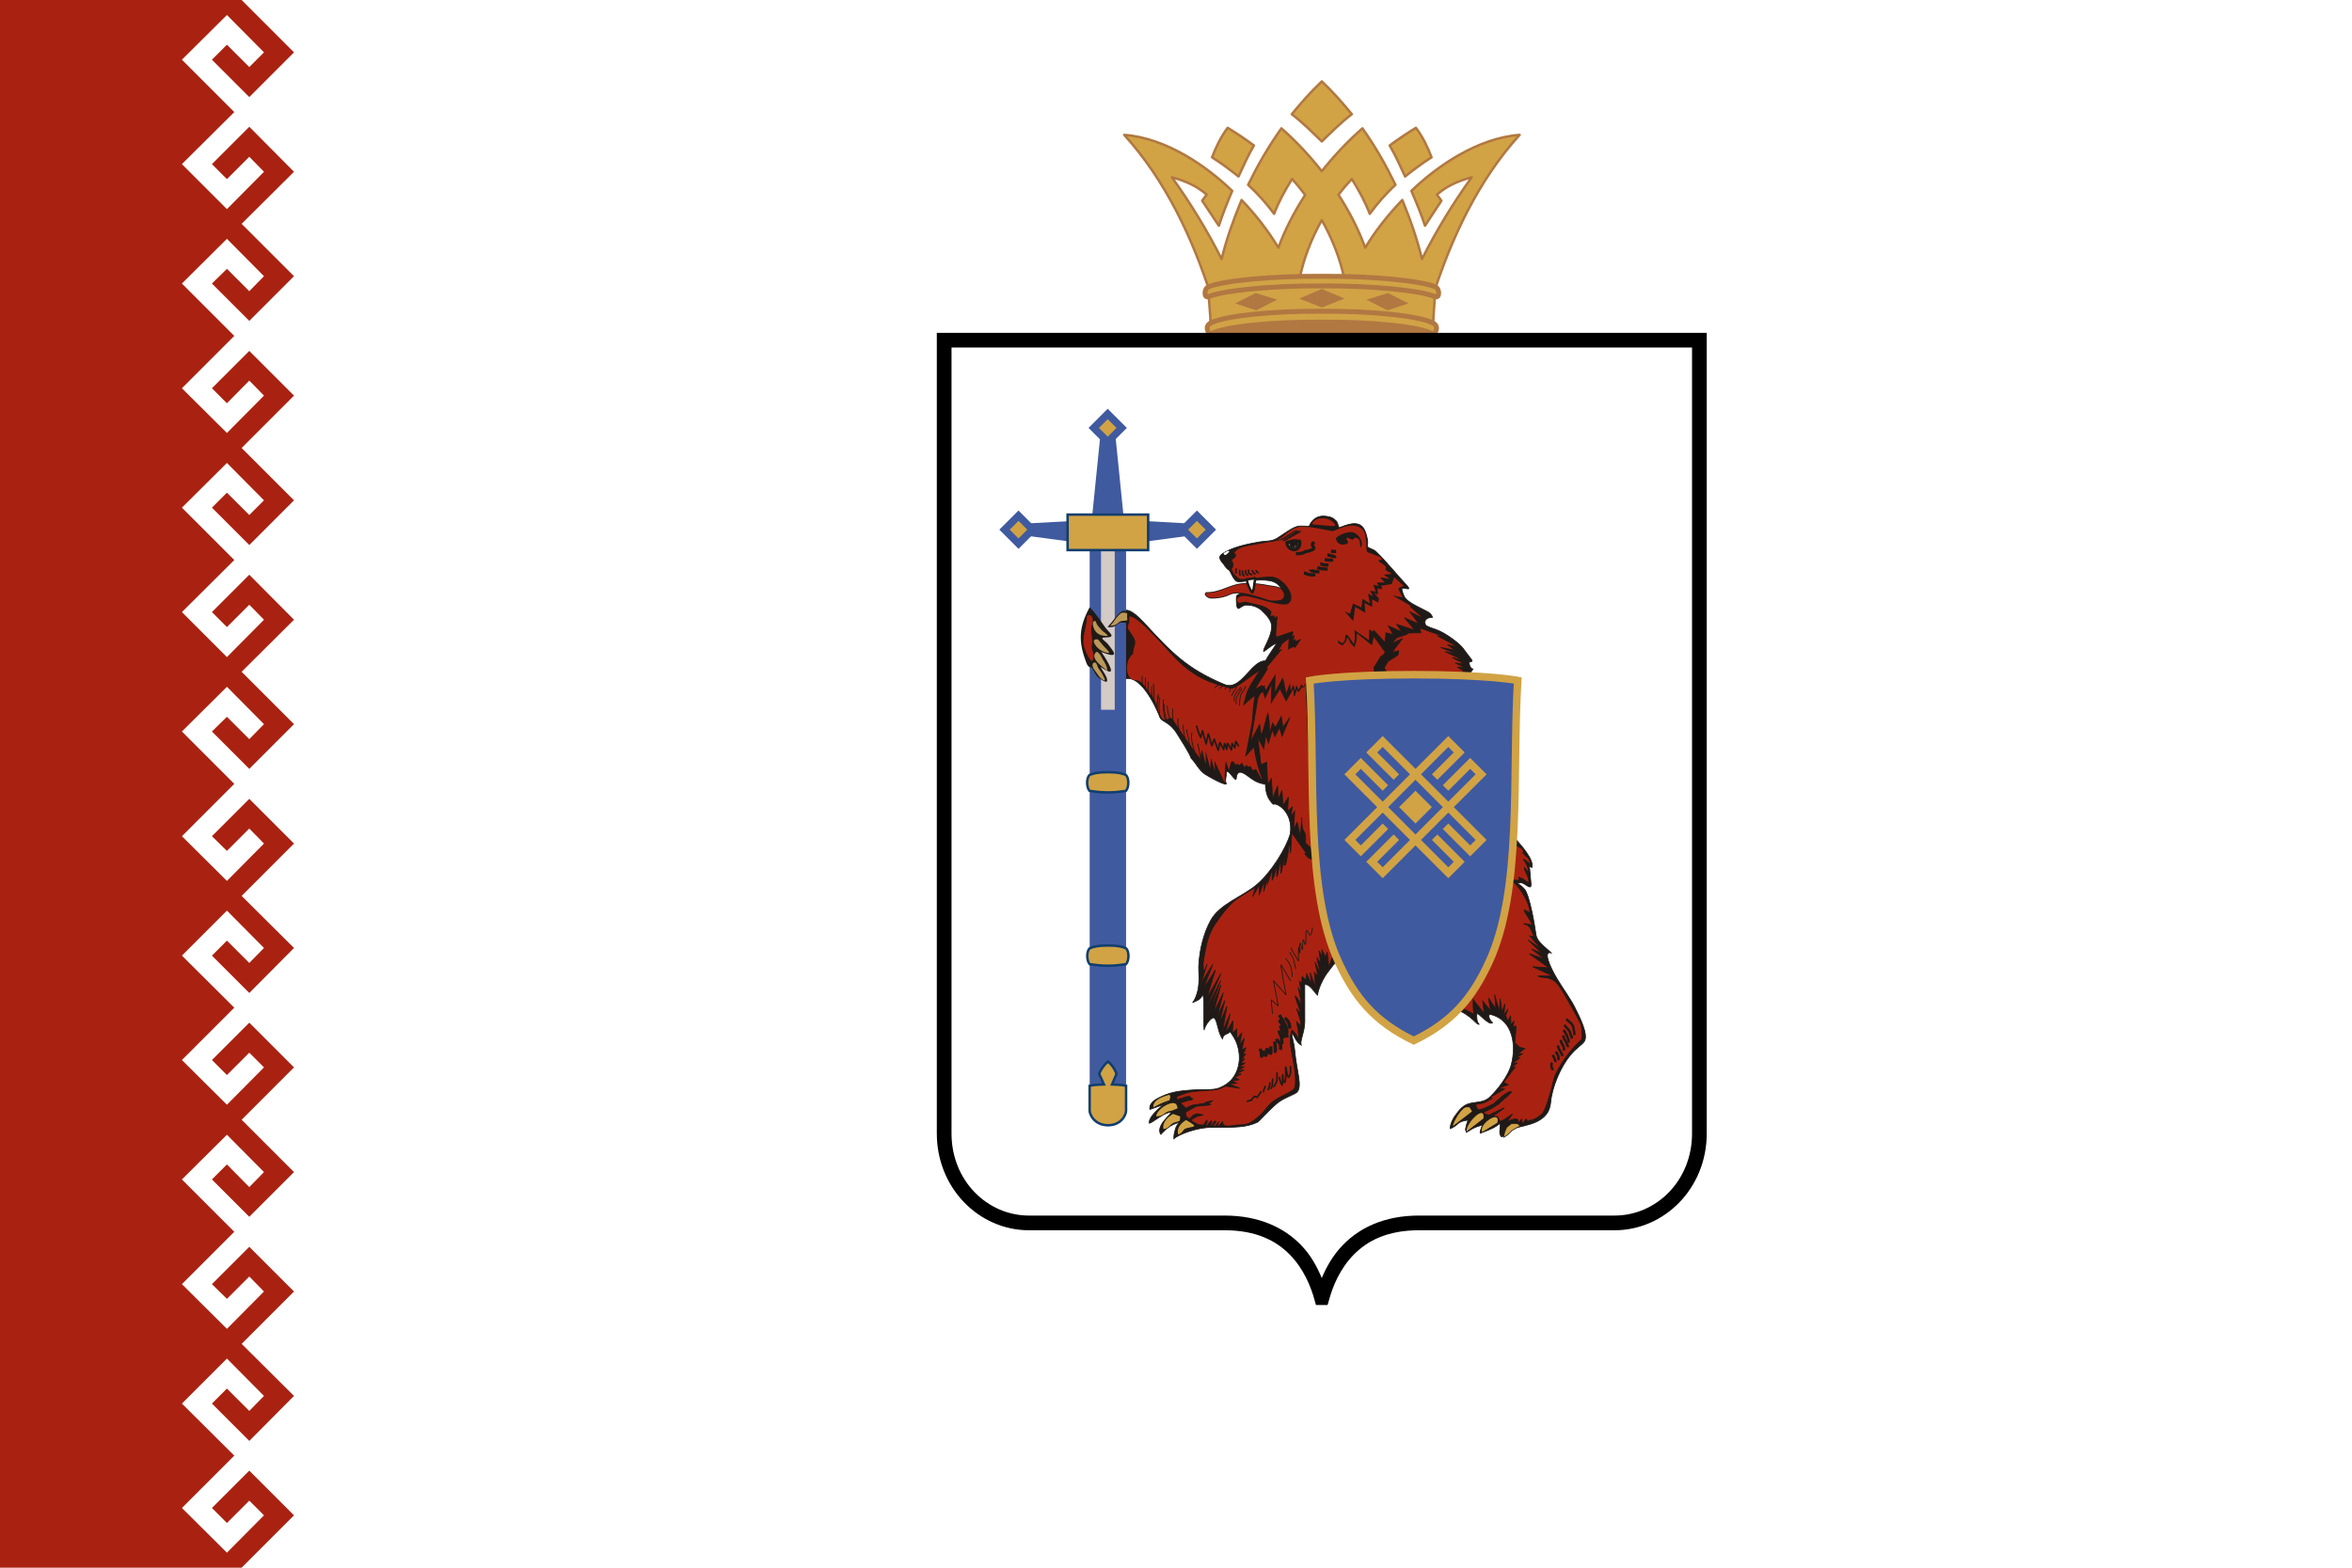 <svg height="600" width="900" xmlns="http://www.w3.org/2000/svg"><path d="m0 0h900v600h-900z" fill="#fff" fill-rule="evenodd"/><path d="m0 0v600h92.461l20.039-20.039-17.109-17.109-14.297 14.296 5.742 5.742 8.555-8.555 5.625 5.625-14.18 14.297-17.227-17.109 20.039-20.039-20.039-19.922 17.227-17.227 14.18 14.297-5.625 5.742-8.555-8.555-5.742 5.742 14.297 14.297 17.109-17.225-20.039-19.922 20.039-20.039-17.109-17.11-14.297 14.297 5.742 5.625 8.555-8.555 5.625 5.742-14.18 14.297-17.227-17.109 20.039-20.039-20.039-20.039 17.227-17.109 14.18 14.297-5.625 5.742-8.555-8.672-5.742 5.742 14.297 14.297 17.109-17.109-20.039-20.039 20.039-20.039-17.109-17.11-14.297 14.297 5.742 5.742 8.555-8.555 5.625 5.625-14.18 14.297-17.227-17.109 20.039-20.039-20.039-19.922 17.227-17.227 14.18 14.297-5.625 5.742-8.555-8.555-5.742 5.742 14.297 14.297 17.109-17.226-20.039-19.921 20.039-20.039-17.109-17.11-14.297 14.297 5.742 5.625 8.555-8.555 5.625 5.742-14.18 14.297-17.227-17.109 20.039-20.039-20.039-20.039 17.227-17.109 14.18 14.297-5.625 5.742-8.555-8.555-5.742 5.625 14.297 14.297 17.109-17.11-20.039-20.039 20.039-19.922-17.109-17.226-14.297 14.297 5.742 5.742 8.555-8.555 5.625 5.742-14.18 14.297-17.227-17.227 20.039-19.922-20.039-20.039 17.227-17.109 14.18 14.297-5.625 5.625-8.555-8.555-5.742 5.742 14.297 14.297 17.109-17.109-20.039-20.039 20.039-20.039-17.109-17.109-14.297 14.297 5.742 5.742 8.555-8.672 5.625 5.742-14.18 14.297-17.227-17.109 20.039-20.039-20.039-20.039 17.227-17.109 14.18 14.297-5.625 5.742-8.555-8.555-5.742 5.625 14.297 14.297 17.109-17.11-20.039-20.039 20.039-19.922-17.109-17.226-14.297 14.296 5.742 5.742 8.555-8.555 5.625 5.742-14.18 14.298-17.227-17.227 20.039-19.921-20.039-20.039 17.227-17.11 14.18 14.297-5.625 5.625-8.555-8.555-5.742 5.743 14.297 14.296 17.109-17.109-20.039-20.039z" fill="#a92211"/><path d="m463.27 122.265h85.078v5.531h-85.078z" fill="#b17842" stroke="#b17842" stroke-width=".937"/><path d="m505.792 31.152c-4.122 3.89-7.882 8.15-11.491 12.553 4.272 3.276 7.836 6.906 11.491 10.429 3.655-3.523 7.219-7.153 11.491-10.429-3.609-4.403-7.369-8.663-11.491-12.553zm-36.018 17.768c-2.624 3.473-4.451 7.314-5.987 11.298 3.525 2.221 6.87 4.734 10.139 7.339 1.855-3.971 3.551-7.906 5.89-11.877-3.254-2.409-6.595-4.672-10.043-6.76zm72.037 0c-3.447 2.087-6.788 4.35-10.043 6.76 2.339 3.971 4.035 7.906 5.89 11.877 3.269-2.605 6.614-5.118 10.139-7.339-1.536-3.985-3.363-7.826-5.987-11.298zm-51.469.193c-5.254 7.42-9.101 14.168-12.746 21.63 3.923 3.624 7.18 7.352 9.946 11.105 1.694-4.512 4.136-8.942 6.856-13.326 1.791 1.887 3.406 3.974 5.021 6.084-4.326 6.722-7.831 13.553-10.236 20.182-3.919-6.454-8.558-12.489-14.098-18.251-3.11 7.541-5.804 15.055-7.629 22.596-5.452-10.804-11.787-21.206-19.023-31.287 6.217 1.729 9.872 3.699 13.326 6.663-.746.907-1.243 1.599-1.738 2.318l6.373 9.56c1.518-4.552 3.217-8.9 5.118-13.326-9.63-9.307-25.119-20.236-41.33-21.437 15.793 17.361 26.208 39.602 33.218 61.608-.292.094-.577.194-.869.29l.773 10.139c28.359-3.021 56.714-3.158 85.073 0l.676-10.139c-.258-.083-.514-.111-.773-.193 7.01-22.035 17.404-44.32 33.218-61.705-16.211 1.201-31.796 12.13-41.426 21.437 1.901 4.426 3.696 8.774 5.214 13.326l6.277-9.56c-.495-.718-.993-1.411-1.738-2.318 3.454-2.963 7.109-4.934 13.326-6.663-7.237 10.081-13.571 20.483-19.023 31.287-1.825-7.541-4.422-15.055-7.532-22.596-5.541 5.762-10.276 11.797-14.195 18.251-2.416-6.66-5.881-13.526-10.236-20.279 1.606-2.094 3.338-4.112 5.118-5.987 2.72 4.383 5.162 8.814 6.856 13.326 2.766-3.753 5.926-7.481 9.85-11.105-3.646-7.462-7.395-14.211-12.65-21.63-5.821 5.128-11.043 10.689-15.547 16.416-4.504-5.727-9.629-11.288-15.45-16.416zm15.45 35.149c4.073 7.237 7.124 14.985 8.594 22.499-5.701-.376-11.431-.352-17.092 0 1.468-7.508 4.431-15.268 8.498-22.499z" fill="#d1a345" stroke="#b17842" stroke-linejoin="round" stroke-width=".937"/><path d="m530.936 118.779 8.057-2.663-7.852-3.96-8.262 2.526zm-33.799-4.507 8.672-3.687 8.672 3.687-8.672 3.414zm-16.456 4.507-8.057-2.663 7.852-3.96 8.262 2.526z" fill="#b17842"/><path d="m548.348 123.631c2.692 1.379.585 4.475 0 4.165-5.372-2.84-23.608-4.653-42.539-4.507-18.931-.146-37.167 1.666-42.539 4.507-.585.31-2.692-2.786 0-4.165 5.408-2.771 23.608-4.653 42.539-4.507 18.931-.146 37.131 1.736 42.539 4.507zm.956-13.797c1.668.76 1.64 4.507-.205 3.691-5.257-2.324-24.359-4.243-43.29-4.097-18.931-.146-38.034 1.773-43.29 4.097-1.845.816-1.873-2.931-.205-3.691 5.23-2.383 24.564-4.243 43.495-4.097 18.931-.146 38.265 1.714 43.495 4.097z" fill="#d1a345" stroke="#b17842" stroke-linejoin="round" stroke-width="1.875"/><path d="m358.477 127.383v2.813 303.633c0 20.888 16.117 37.031 35.273 37.031h74.883c12.09 0 19.729 4.037 24.961 9.375s8.04 12.157 9.492 17.578l.469 1.641h4.453l.469-1.641c1.452-5.421 4.261-12.24 9.492-17.578 5.232-5.338 12.871-9.375 24.961-9.375h74.883c19.157 0 35.273-16.144 35.273-37.031v-303.633-2.813h-2.813-144.492-144.492-2.813zm5.625 5.625h141.68 141.68v300.82c0 18.019-13.649 31.406-29.648 31.406h-74.883c-13.386 0-22.749 4.81-28.945 11.133-3.941 4.021-6.367 8.426-8.203 12.773-1.836-4.339-4.154-8.761-8.086-12.773-6.196-6.323-15.676-11.133-29.063-11.133h-74.883c-16 0-29.648-13.388-29.648-31.406v-300.82z"/><path d="m500.934 201.411c1.059-2.543 3.143-4.272 6.396-3.838 1.885.251 2.609.443 3.947 1.781.789.789 1.024 3.153 1.492 3.466-1.113 2.291-5.802 2.204-7.701 1.107-1.611-.93-3.439-.467-4.133-2.515z" fill="#1f1a17" fill-rule="evenodd" stroke="#1f1a17" stroke-width=".28"/><path d="m485.576 300.218c-2.662 0-4.811-.817-6.837-2.291-2.457-1.787-5.325-4.296-5.69.096-.145 1.739-3.761-4.937-3.761-2.025 0 .662-.522 2.945-.193 3.472 1.507 2.41-7.339-2.648-8.197-3.279-2.211-1.624-3.157-3.969-5.111-5.979-.686-2.059-4.115-7.35-5.497-9.548-2.803-4.456-5.751-4.381-6.365-5.979-1.778-4.622-8.274-18.326-14.756-14.274-2.533 1.584-1.447-11.545-1.447-14.273 0-9.418.249-18.407 10.03-7.812 10.523 11.4 16.265 17.548 30.765 23.628 6.38 2.675 10.166-9.115 15.605-9.008 10.184 12.33 13.934 36.058 1.456 47.271z" fill="#1f1a17" fill-rule="evenodd" stroke="#1f1a17" stroke-width=".28"/><path d="m504.199 380.88c-1.05-.611-2.662-4.211-4.932-4.068l.019 14.196c.007 3.859-2.066 7.687-1.314 8.992-2.098-.864-2.999-4.478-3.581-4.401-.348.424.727 2.898 1.071 6.67.693 7.613 2.919 13.233.931 15.646-.807.98-5.151 2.227-7.643 4.31-3.644 3.044-6.931 7.006-7.68 7.342-4.333 1.942-7.857 1.929-17.638 1.929-5.202 0-12.415 2.606-14.262 4.381-.026-1.479.159-2.181.582-3.71.637-2.295 2.068-2.693 1.964-2.676-.105.015-2.964.453-5.585 2.77-2.62 2.318-1.809 2.088-1.927 1.952-2.283-3.303 4.368-8.092 3.807-8.336-1.673-.726-6.865 3.732-8.219 4.067-.702-2.876 6.955-8.441 6.933-8.265-.098.793-5.89 2.613-6.718 2.939-.155-.621-.193-2.524 2.675-4.069 4.795-2.583 8.108-3.062 14.335-3.427 4.027-.236 7.239.159 9.484-.711 2.109-.818 3.864-2.062 5.125-3.655 1.962-2.477 3.594-6.851 1.886-12.614-.85-2.866-2.269-4.259-2.69-5.266-1.235 1.077-2.683.808-3.03 2.737-1.776-2.278-1.968-7.159-3.158-7.992-.925-.647-3.437 2.528-3.878 4.642-.408-4.378.344-13.293-.652-13.491-.699 1.965-2.128 2.169-3.768 2.965.669-.741 1.294-2.142 1.789-3.8 1.058-3.549.493-8.504.536-9.781.237-6.998 2.147-13.416 4.568-17.838 3.5-6.39 12.229-9.114 17.627-13.691 5.591-4.741 11.262-13.901 12.836-19.442 1.312-8.529-5.333-12.135-6.394-11.317-.481-.315-.852-.868-1.173-1.272-3.25-4.098-1.046-10.354-2.962-15.334-1.216-3.162-2.009-5.819-3.118-4.027-.747-1.835-.641-.912-1.153-4.364s2.537-16.154 1.973-15.984c-2.853.86-3.04 1.782-4.478 2.135.997-1.97 2.095-3.354 3.104-5.561 1.342-2.936 3.549-8.194 4.609-10.294s4.028-6.164 4.423-6.987c-2.17.768-4.557 3.167-5.011 3.174-.242-1.3 2.928-5.341 3.085-9.4.094-2.417-1.952-4.457-3.517-6.023-1.564-1.565-3.77-2.357-6.111-2.357-1.473 0-2.43 1.245-3.068 1.317-.531.06-.831-1.067-.831-3.627 0-.663.023-1.482.58-1.576 1.2-1.028 4.323-.977 6.981-.22 1.9.541 3.703 2.003 4.599 2.216 6.024 1.44 7.011-4.032 2.954-6.582-2.172-1.365-5.93-1.123-9.401-.97-2.046.091-3.835.773-5.328.447-.683-.149-1.408-1.28-1.757-1.871-.443-.752-1.13-2.472-2.26-3.846-1.066-1.297-2.538-2.303-2.623-3.352-.042-.512.688-1.31 1.106-1.623 3.044-2.283 9.288-3.706 14.037-4.489 2.907-.479 4.461-.059 6.708-1.383 2.077-1.223 6.168-4.549 8.471-4.669 3.022-.157 6.504.392 9.675.829 1.101.152 1.997.709 3.055.709 3.87-1.088 10.332-5.274 12.54.532.398 1.048.818 2.512.958 3.871.074.712-.212 1.483-.019 1.975.232.595 2.04.75 3.31 1.963 3.691 3.525 9.004 10.021 10.817 11.877 1.106 1.132 1.773 1.968 1.564 2.223-.206.251-1.954-.447-2.559-.163-.168.413.144 1.431.803 2.994 1.066 2.526 6.894 4.677 9.482 6.258.647.395 1.436 1.531 1.354 1.883-.682-.018-3.582.174-2.654 2.785.195.549 1.755 1.074 3.824 1.776 4.111 1.397 9.413 5.702 10.483 7.177 1.07 1.474 1.72 2.283 2.491 3.32.801 1.078 1.846 1.843.096 2.022-.477.049.184 2.693 1.304 2.693-11.969 16.52-21.471 34.161-10.014 53.257 3.172 5.287 20.005 14.711 26.663 12.206 1.252 1.491 6.875 7.437 5.884 10.522-1.55-.603-.985-1.105-.83.645l.481 5.439c.282 3.189-2.19-.289-3.947-.289-2.461 0 .304.758 1.688 2.745 1.526 2.189 3.308 10.878 4.197 17.201.415 2.951 4.628 5.529 5.825 6.949-3.157-1.001-.775 4.891 2.356 10.092 2.292 3.806 5.212 7.655 6.942 11.288 1.212 2.546 5.195 9.911 3.283 12.567-.956 1.328-3.172 2.524-5.153 5.03-3.865 4.497-7.164 12.472-7.652 18.172-.667 8.009-9.199 8.649-14.962 10.126-2.857 3.398-3.438 2.915-3.93 3.016-.959-1.119-.576-2.255-.386-5.015.023-.327-.978.748-2.411 1.495-2.059 1.073-4.839 2.058-5.311 2.218-.212-.918 1.165-3.771.973-3.43-.287.511-1.748.639-3.194 1.328-1.335.635-2.52 1.53-3.076 1.765-.048-1.109-.679-.165.034-2.8.376-1.389.657-1.866.554-1.868-.102 0-2.547.227-3.533 1.143-1.571 1.459-2.785 1.967-3.221 2.077-.115-1.009.758-3.554 2.091-5.234 1.518-2.102 3.005-3.855 5.434-4.414 2.586-.594 5.503-.345 7.625-2.388 2.902-2.794 7.053-7.976 8.236-12.493 1.876-7.158.772-16.971-7.785-19.116-1.326-.332-.867 1.809.621 3.096-1.172 1.455-5.552-4.015-5.994-3.441-.147 1.351-.083 3.115.855 4.098-.806.143-1.74-1.377-3.43-2.659-3.569-2.707-4.334-2.761-8.36-2.761 4.801-6.527 9.553-14.324 4.448-23.882-15.044-28.168-40.593-4.365-50.682 9.473-2.825 3.875-3.817 7.9-3.783 8.651z" fill="#1f1a17" fill-rule="evenodd" stroke="#1f1a17" stroke-width=".28"/><path d="m510.915 205.493c2.442.777 4.378-3.414 7.626-1.558 1.993 1.139 1.995 3.448 1.995 5.549" fill="none" stroke="#1f1a17" stroke-width=".28"/><path d="m581.36 324.164c1.905 1.276.651.508 2.12 2.409-.078.097-.371-.195-.893-.216 2.438 2.712 2.131 1.004 3.188 4.555-.942-.596-1.688-1.775-2.835-2.031 1 1.295 1.942 3.448 2.071 5.063-.399-.455-1.562-1.667-1.73-1.928-.015 1.68 2.148 3.629 1.606 5.97-1.418-.988-1.913-1.718-3.767-2.258.216.584.077.699.339 1.329-.96-.404-3.969.083-4.897-.4l1.541-12.913c1.123.337 2.134-.331 3.257.421z" fill="#a92211" fill-rule="evenodd" stroke="#1f1a17" stroke-width=".28"/><path d="m502.632 207.707c-1.862.532.727 2.398-1.859 2.815-1.793.289-3.268 1.148-5.248 1.148" fill="none" stroke="#1f1a17" stroke-width=".28"/><path d="m486.152 235.903.895-.53c.051.196.091.402.117.619l.85-.458-.372 1.094 1.173-.922c.039.343.038.773.007 1.259l-.377 1.233.284-.088c-.199 2-.561 4.405-.277 5.6l6.217-2.135.239.771-.544 1.287.769-.564.23.74-.797 1.475.985-.868.291.937s1.444-.632 2.116-.898l-1.258 1.957-.483.604-.523.926-.805-.322-2.054 1.047.322-4.147-2.456 1.932-1.248 2.295 1.248-.362-5.667 6.765c-2.01 3.171-4.343 6.531-5.946 9.933l4.884-2.871.132 2.192 4.019-6.476-.221 6.782 2.033-3.761.87-1.643c.887 2.047.501 2.625 1.434 5.909l1.36-3.863.323 3.02.926-2.295.692 2.141.532-1.986.804 1.746 1.193-2.143.722 1.176 26.819-4.115.161-2.134-.201-1.248 3.14-5.074v.725l1.208-1.53-4.228-5.879-.725 3.221-5.758-4.631-.041 2.416-.846 2.98-1.369-1.409-1.369-2.537-.443 1.57-1.449 1.731-1.57-.926-.242-1.087 1.812 1.167.926-1.127.242-2.094.684-.081 2.537 3.543.402-2.255-.161-3.1 5.516 3.865.121-4.107 1.449.846.242-.765 4.239 4.644.298-3.637 2.658.683-1.955-3.461 5.139 2.352-1.917-2.875 6.842 2.203-3.942-4.78 5.571 2.4-3.558-4.736 4.969 2.431-4.728-4.203.926.08-7.295-4.228 3.832.825-1.734-3.471 2.094-1.027-3.582-3.242-.956 2.601-4.043.65.483 1.329-1.933-.282.242 2.416-1.53-.846 2.16 2.613-.483-.041.04 1.289-2.442-1.284.041 2.939-2.939-1.53.282 3.745-3.865-2.295-.725 5.516-3.261-3.785 2.013.926 1.167-3.906 3.181 1.49.443-3.302 2.859 1.812-.765-3.785 1.973 1.047-1.248-2.174 2.215.362-.886-2.698 2.094.604s-.967-1.45-.725-1.41 2.994-.046 2.994-.046l-1.886-1.937 3.837.599-2.297-1.539c.182-.039.365-.078.551-.12l2.364-.236c-.469-.986-2.849-.797-2.145-2.44.234-.657-2.095-1.923-2.682-2.251v-.657h1.173c0-.493-.938-1.478-1.642-1.478l-3.119-1.223c-1.022 0-1.266-1.215-1.165-2.206l-.146-2.628c-.352-3.121-.851-3.962-2.494-4.947-3.402-2.136-10.016 1.626-10.25 1.461-.613 0-6.569-1.321-8.71-1.541-1.856 0-3.365-.301-4.557.039-4.787 1.366-5.417 4.557-9.718 5.41-5.53 1.097-7.532 1.333-11.455 2.193-3.05 1.149-3.761 2.407-4.348 5.199-.821 3.778 1.777 6.22 3.439 7.021.938.164 10.635-1.132 11.901-.929 4.488.168 10.198 7.842 6.367 10.381-2.463 1.478-13.255-2.956-16.774-2.956-3.871 0-2.815 2.792-1.877 2.628 2.815-.493 1.525-.657 4.223 0 2.809.678 6.577 1.133 8.069 3.489l-.401 1.678z" fill="#a92211" fill-rule="evenodd"/><path d="m573.968 343.899c-.14.109-1.708-.306-2.339-.294.932 1.624-1.783-.78-2.028-.838-1.664-.396 5.704 5.798 4.551 5.319.374.782 1.878-12.335 5.036-10.377 1.21.75 5.904 6.683 6.219 11.291.054.793-2.412-1.311-2.184-.578.45 1.448 2.608 4.019 2.988 5.277.222.736-3.314-.707-3.101-.013 2.71.298 2.735 2.825 3.894 4.749l-1.691-.261 4.437 4.969-5.035-3.368 5.268 5.041-3.917-1.556 5.04 3.782-5.936-2.007 7.56 5.378-6.257-.428 7.58 3.498c-1.566.142-4.071.107-5.491.016.634 1.095 3.988-.226 6.89 2.497.967.907 2.144 2.927 3.277 4.753l3.854 6.779 2.27 4.339c.304.581.939 5.571.294 6.07-3.242 2.508-9.385 10.631-10.526 14.983l-.897 3.565c-.622 1.925-2.257 8.817-3.834 9.963-1.694 1.231-1.368 1.305-3.236 2.014l-.389.989-.261-.906-1.45.638-.579-.958-1.371 1.886-.363-1.786-1.215 1.432-.279-1.293-.925-.343-3.04 1.082 2.005-2.925c-5.768 4.228-4.544 2.834-5.771 1.07-.089-.128-1.578.074-1.648-.084-.119-.268 4.426-3.015 4.253-3.276-.096-.145-4.546 2.24-4.724 2.215l-1.279.648-1.653-.689-.25-.473 2.615-1.242 3.282-1.991c1.2-1.396 2.825-2.301 4.888-4.587-1.904-.588-5.68 3.61-6.963 4.607l-3.692 1.752-1.244.37-.467.189-.846-.33-.625-1.735 2.787-.503 1.347-.563 2.249-1.311-.94-.249 5.541-3.302-2.179-.248 3.679-1.426-1.786-.862 4.474-5.943-1.399.059 2.122-1.476-1.544-.06 2.611-1.971-1.384-.034 2.375-1.53-1.702-.087 2.596-1.878-2.045-.521-1.814-1.658.506-6.436-1.255.179.495-2.029-1.264 1.232-.103-3.374-1.083 2.125-.786-2.174.905-2.538-1.582 2.318.36-4.34-1.13 3.168-.681-5.095-.274 5.036-1.837-6.628.487 5.509-2.854-4.179.81 4.9-3.016-3.699.63 4.815-4.301-5.416c.095 1.81-.104 3.459.306 5.579l-7.01-3.513 1.175-6.251 5.999-3.159 5.925-9.264c3.041-7.07.603-22.188 5.937-27.405 1.222-.305 1.966-.46 2.774.067.531.347-4.735 5.246-4.815 5.308z" fill="#a92211" fill-rule="evenodd" stroke="#1f1a17" stroke-width=".28"/><path d="m459.249 290.289.629-3.454c.432 1.245 1.146 4.595 1.498 5.581l-.015-5.016 1.698 6.583.413-3.955 1.373 5.087-.083-3.938 3.903 8.433c0-.164-.149-5.969.437-8.268l1.122 3.312.872-2.984.352-.328.821.329.469.985.704-.329.938.493.821-.985 1.056 1.807.704-.985.704.821.821-.329.938 1.642 1.173-.493 2.209 4.014-.011-.629c-4.929-12.032-4.945-28.599.174-41.499-2.414 1.083-9.038 6.777-11.5 7.383-1.362.03-1.107-.197-3.994-.987-6.664-1.824-11.553-4.639-16.574-9.395-3.968-3.767-15.598-18.045-18.867-17.192v1.971c0 1.478-1.056 1.478-.117 3.121.587.985 1.173 1.642 1.76 2.628 1.642 2.792 0 3.12-.117 6.57-2.583 1.702-3.29 7.5-.626 9.599.903.712 2.432-.035 3.919 1.381 1.487 1.415 4.253 5.436 4.605 6.093.804 1.126 1.69 6.236 3.636 7.9 1.064.91 2.729-1.382 3.612.007 3.411 5.175 6.763 10.103 10.543 15.029z" fill="#a92211" fill-rule="evenodd"/><path d="m1940.66 879.377 34.73 12.339-13.59-2.951 25.97 13.948-13.29-2.95 9.66 6.974-17.81-3.487 19.62 8.048-14.49-2.951 23.56 10.998-14.5-3.755 15.1 8.047-11.48-1.342 12.69 6.17-10.27-1.342 8.46 5.366-42.28 14.216-43.79-1.609-12.08-16.631 4.83-8.047 7.25-4.56 5.13-3.488.61-5.096-7.85 1.878 12.68-16.9-13.29 6.169 6.35-7.242 10.26-3.219 4.53-2.414 14.8-.268z" fill="#a92211" fill-rule="evenodd" stroke="#1f1a17" stroke-width=".9" transform="matrix(.312 0 0 .312 -62.206 -34.022)"/><path d="m501.124 354.572.235 1.15c-1.759.493-1.877-3.121-3.754 3.449l-1.056.329-.234 1.971-1.056-.164-4.105 4.106.117 1.642-3.05 2.628.117.821.352-.821c1.056 0 1.877 3.12 1.877 3.777 0 1.314-.939.986-.235 2.464l.235-.493c2.58.329-.352-1.15 2.58-.329 1.642-2.463.704-6.57 2.815-9.033.939-.821 2.698-6.405 3.754-6.898.938 0 3.284 1.478 3.871 2.463-.117-3.285 2.346 4.435 1.525.164-.821-4.106-.586-2.628.821.164 1.525 2.792-.587-4.106-.469-4.27.235-.985 2.463 5.913 2.815 3.121.117-.986-2.463-5.913-1.525-5.42.352.329 3.05 6.405 1.994 2.464 0-.164-2.346-7.227-.587-3.285 1.877 3.942.352-1.971-.235-3.121l.117.821-2.229-.164-.704-.986-.586 1.642-.821-.329.117 1.15-.234-.164-2.463 1.149z" fill="#1f1a17" fill-rule="evenodd"/><path d="m488.339 370.503.821 7.391-.469.164-2.58-2.299-.939.164c-.117.985 1.525 5.256 1.525 7.062v1.314c0 .657 0 .493-.352.985l-1.642-1.478-.234.164-.235 1.971-.704.329 1.408 1.149v1.971h.234l.469-.493.235-.986 2.346-.821.117-.986.117-.164-.352-1.971v-1.642c0-.986 0-.493.469-1.15l.939 2.135c1.407-.493.821-5.913.821-7.391-.704-1.478.235-1.15.235-2.464 0-.657-.821-3.777-1.877-3.777l-.352.821z" fill="#1f1a17" fill-rule="evenodd"/><path d="m561.233 432.995 6.42-4.939c.704-5.772-6.908 2.03-6.42 4.939z" fill="#d1a345" fill-rule="evenodd"/><path d="m1739.98 988.363-6.87 36.167 10.84-11.98" fill="none" stroke="#1f1a17" stroke-width="8" transform="matrix(.312 0 0 .312 -62.206 -34.022)"/><path d="m567.208 433.232 5.784-3.547c1.332-5.215-7.426.576-5.784 3.547z" fill="#d1a345" fill-rule="evenodd"/><path d="m556.005 430.961 7.278-5.595-.999-1.599h-.857c-1.998-.4-5.565 5.995-5.423 7.194z" fill="#d1a345" fill-rule="evenodd"/><path d="m511.211 205.936c.117 2.463 2.932 3.285 4.692 1.807l-.704-1.642.352-.329 1.994.821.939-.821c2.698.329 1.525 2.792 2.229 3.778 1.173-1.807-.469-4.927-2.815-5.748-1.877-.657-5.748.985-6.686 2.135z" fill="#1f1a17" fill-rule="evenodd"/><path d="m502.18 200.68 7.507.657h.469l.821-.164c-.235-1.314-2.698-2.792-4.223-2.792h-1.29c-1.173 0-3.402.985-3.284 2.299z" fill="#a92211" fill-rule="evenodd"/><path d="m495.903 211.903c1.156 0 1.887-.007 2.898-.355.304-.105.534-.465.875-.465.595 0 3-.662 3.061-1.203.056-.497-.546-.835-.546-1.449 0-.703.488-.639.803-.878" fill="none" stroke="#1f1a17" stroke-width="1.246"/><path d="m509.324 210.919c.391.064.742.137 1.145.137h.779" fill="none" stroke="#1f1a17" stroke-linejoin="round" stroke-width="1.246"/><path d="m507.903 212.45c.888 0 1.567.321 2.382.492.382.08.616.097.871-.055" fill="none" stroke="#1f1a17" stroke-linejoin="round" stroke-width="1.246"/><path d="m506.894 214.172c.737.026 1.334.219 2.107.219.527 0 .628-.008 1.054-.109" fill="none" stroke="#1f1a17" stroke-linejoin="round" stroke-width="1.246"/><path d="m505.199 215.812c.47 0 .492.128.871.246.626.195 1.582.191 2.29.191" fill="none" stroke="#1f1a17" stroke-linejoin="round" stroke-width="1.246"/><path d="m504.056 217.233c1.301.431 2.466.574 3.939.574" fill="none" stroke="#1f1a17" stroke-linejoin="round" stroke-width="1.246"/><path d="m501.489 217.999c0 .623 2.541.875 3.39.875" fill="none" stroke="#1f1a17" stroke-linejoin="round" stroke-width="1.246"/><path d="m498.925 219.338c.464 0 .882.218 1.283.355.999.341 1.933.355 3.069.355" fill="none" stroke="#1f1a17" stroke-linejoin="round" stroke-width="1.246"/><path d="m457.804 277.698c.847 3.143 1.667 4.592 1.667 4.592l.656-2.624 1.394 5.084s.875-4.128.875-3.963c0 .164 1.312 4.51 1.312 4.674s.984-2.843.957-2.597c-.026.246 1.503 4.291 1.503 4.291s.601-3.198.656-3.006c.054.191 1.421 2.733 1.421 2.733s.328-2.515.355-2.35c.026.164.847 2.269.847 2.269s.082-2.57.328-2.242 1.449 2.487 1.449 2.487l.219-2.487 1.066 1.667s.273-2.651.437-2.487 1.039 1.995 1.039 1.995" fill="none" stroke="#1f1a17" stroke-linejoin="round" stroke-width=".623"/><path d="m448.262 425.123 2.112-.821.234-.165c-.117-.821-.587-1.642-.587-1.642l-1.056-.329c-2.58 0-6.334 2.792-6.568 5.092 3.284 0 2.815-1.807 5.865-2.135z" fill="#d1a345" fill-rule="evenodd"/><path d="m451.539 428.129v-.493l.117-.329-2.815-.985c-1.877 1.149-4.223 3.285-3.636 5.748.939.164 2.111-.821 2.698-1.478 1.408-1.314 1.642-.821 3.519-1.642z" fill="#d1a345" fill-rule="evenodd"/><path d="m453.838 428.671c-1.877 1.15-3.636 2.956-3.05 5.42.938.164 1.876-1.314 2.463-1.971 2.698-1.314 6.452-.164.587-3.449z" fill="#d1a345" fill-rule="evenodd"/><path d="m441.312 423.811c.866-.407 3.75-2.095 6.167-2.674.05-.49.333-.957.366-1.284l-.267-.853c-1.934.464-6.551 1.81-6.267 4.81z" fill="#d1a345" fill-rule="evenodd"/><path d="m473.209 217.566c-.365.491-.371.935-.201 1.651.003.011-.009.146 0 .161.018.029.061.042.081.121" fill="none" stroke="#1f1a17" stroke-width=".623"/><path d="m474.495 218.13c-.339.508-.201 1.691.161 2.174" fill="none" stroke="#1f1a17" stroke-width=".623"/><path d="m475.502 218.331c-.188.438-.136 2.063.765 2.063" fill="none" stroke="#1f1a17" stroke-width=".623"/><path d="m476.832 218.21c-.762.737.231 1.895.785 1.976" fill="none" stroke="#1f1a17" stroke-width=".623"/><path d="m477.956 218.053c-.841.887.456 2.157 1.23 1.78" fill="none" stroke="#1f1a17" stroke-width=".623"/><path d="m479.246 218.17c.042.646.369 1.584 1.229 1.35" fill="none" stroke="#1f1a17" stroke-width=".623"/><path d="m480.604 218.169c.054.34.353 1.112 1.123.953" fill="none" stroke="#1f1a17" stroke-width=".623"/><path d="m480.402 339.579-6.561 4.106c-2.81 1.758-6.005 5.804-8.787 9.878-3.168 4.64-3.747 9.687-4.67 15.033l.117 3.659 1.461-3.359-2.441 7.374 4.564-7.168-3.699 9.432 4.715-7.321-3.311 10.708 5.437-9.374-6.379 15.089 6.249-12.294-5.415 14.68 5.517-13.095-2.941 10.985 3.857-7.994-2.35 9.113 2.905-6.072-2.018 8.6 2.874-6.443-1.74 9.578 2.975-6.719-1.799 7.299 2.87-4.603-.279 4.757 1.752-1.606c-.114 1.006.015 2.65-.051 3.692.509-.355 1.346-1.58 1.938-2.122l-.93 4.639 1.881-2.676-.972 4.523c.734-.545 1.066-.469 1.69-.961l-1.234 2.658 1.003-.147-1.678 2.294 1.355-.614-1.564 1.999 1.724-.33-2.296 1.68 1.97-.168-2.62 1.604 2.608-.432-3.103 1.614 2.013-.043-2.556 1.319 1.612.84c-1.067.508-1.619.044-2.621.476l1.707.915-2.904.269 4.15 1.684-5.444-.829c-3.221 1.377-2.402 1.394-9.065 1.785-4.761.279-5.005.479-9.691 2.15.271.634.049 1.167.25 1.506.603 1.019 1.369.877 1.498 1.148.43.901 1.227.713 1.553 1.829.263.903-.055 2.717.57 3.347.539.543 1.238.797 1.588 1.221.567.689 1.355.895 1.781 1.18 1.176.788 1.65.596 2.882.718l.747-.791.307-.634.514-.387-.023.795-.491 1.036.371.368c.889-1.225.974-1.223 1.716-2.066l.215.581-.268.591-.47.867.403.034.792-.874.347-.677.354-.384.448.2-.389.594-.766 1.132.686.069 1.127-1.183.51-.596-.818 1.612.647.111 1.541-1.669c-.044 2.879 4.206 1.102 6.632 1.216 3.436.019 5.112-1.398 7.58-3.585 1.95-1.729 3.192-3.968 4.683-5.101 4.475-3.401 8.594-3.806 8.867-6.257.66-5.934-1.738-12.324-1.907-17.303-.058-1.716.146-1.848.547-3.917.116-.597 1.932 1.512 2.703 3.42.191-1.663-.682-6.089-.802-6.78.464.479 1.367 1.456 1.618 1.792.196-2.366-1.067-4.554-1.633-6.815.456.901.533.489 1.584 2.225-.246-2.027-2.137-5.955-2.138-7.077.796.665 2.087 2.933 2.349 3.31.107-.263-.281-2.576-1.236-6.66l1.33 2.814-.836-5.11.876.972.177-2.753 1.443 1.361.339-2.393 1.758 3.848-.433-4.284 2.029 5.769-.422-5.84 1.376 1.457-1.176-5.453c1.587 3.326 1.424 3.134 2.027 3.813-.168-1.337-1.055-3.364-1.2-5.4l1.445 2.173-.765-4.949 1.345 2.348-.24-2.755 1.5 2.855.575-1.978.651 5.889 2.59-7.52-4.247-23.865.674-1.492-5.67-11.847-1.437.834-1.135.475c4.787 7.142 9.323-6.688.567-.238l-5.509-7.733-.47 7.771-.535-4.463-.486 4.758-.931 4.274-.607-.112.454-3.936c-.881 2.498-.787 4.666-1.619 7.251l-.116-5.28-1.075 5.578-.357 1.039-.143-4.317-.893 3.976-.807 1.669.126-4.387-1.934 5.968.679-4.271-2.071 6.957.39-4.443-2.105 5.786.04-4.015-2.536 4.677 1.068-3.681z" fill="#a92211" fill-rule="evenodd" stroke="#1f1a17" stroke-width=".28"/><path d="m481.277 282.293 2.32 4.309.777-5.235.987 3.105 1.532-5.129.949 2.577 1.743-3.49 1.014 3.356 2.995-7.234-2.669 3.802-.643-4.127-2.205 4.208-1.13-1.72-1.194 4.208c.059-4.829-.262-6.659-.587-7.942-.796 2.09-.963 4.319-2.557 8.712l-.582-4.428-3.492 6.549 2.745-16.448 1.741-3.628 1.089 3.303 2.594-5.482-.294 7.422 3.388-5.405 2.339 4.679 2.824-5.002.305 3.174.943-2.782.638 1.104 1.388-2.012.56.269.927-1.287 2.613 63.612-2.743-2.662c.334-6.454-1.568-2.332-1.455-9.794l-.555 7.218-1.198-5.366-1.356 2.687.384-6.975-1.514 2.287.627-3.901-1.822 1.692.302-5.469-2.019 3.263-.449-5.806-1.466 3.459-.171-5.231-1.94 4.882-.428-7.687-1.436 2.281-.379-8.558-2.203 1.049-1.236-10.408z" fill="#a92211" fill-rule="evenodd" stroke="#1f1a17" stroke-width=".28"/><path d="m599.382 389.949c.851 1.211 2.201 1.492 2.598 3.114.135.55.226 1.137.358 1.693.093.391.056.989.188 1.41" fill="none" stroke="#1f1a17" stroke-linejoin="round" stroke-width=".935"/><path d="m598.544 392.316c.675.828 2.053 1.966 2.283 2.949.102.435.059.779.418 1.102.277.249.169.832.214 1.148" fill="none" stroke="#1f1a17" stroke-linejoin="round" stroke-width=".935"/><path d="m598.285 394.21c1.122 1.544 1.85 3.036 2.024 4.844" fill="none" stroke="#1f1a17" stroke-linejoin="round" stroke-width=".935"/><path d="m598.207 396.257c-.043 1.085.985 2.193 1.332 3.183.132.377.439.9.391 1.365" fill="none" stroke="#1f1a17" stroke-linejoin="round" stroke-width=".935"/><path d="m597.17 398.005c.176.657.34 1.238.679 1.792.134.219.305.39.399.637.203.536.172 1.054.299 1.62" fill="none" stroke="#1f1a17" stroke-linejoin="round" stroke-width=".935"/><path d="m596.024 400.142c.266.503.426 1.256.692 1.661.411.626 1.128 1.76 1.144 2.435" fill="none" stroke="#1f1a17" stroke-linejoin="round" stroke-width=".935"/><path d="m596.802 404.413-.98.126-.007-.055-.012-.054-.011-.054-.014-.053-.015-.053-.018-.05-.019-.053-.02-.054-.024-.054-.023-.051-.024-.054-.027-.056-.028-.056-.029-.055-.03-.055-.034-.059-.032-.059-.033-.059-.035-.061-.035-.061-.037-.064-.035-.064-.038-.067-.036-.067-.037-.07-.037-.07-.035-.074-.035-.073-.035-.078-.032-.08-.033-.081-.032-.082.932-.333.022.062.023.061.027.059.026.058.028.061.03.058.029.061.031.059.032.059.031.059.035.06.033.06.035.061.035.061.036.063.035.063.034.063.036.067.035.067.035.068.034.068.034.07.032.075.03.074.03.074.028.078.026.083.024.081.022.085.02.086.015.089.015.091zm.004 1.372-.981-.1.004-.045.004-.042.004-.041.003-.039.003-.04.003-.037.003-.037.003-.04.003-.035v-.035-.034-.035-.034-.034l.003-.033v-.031-.035-.034-.033-.031l-.003-.032v-.033l-.003-.032-.003-.036v-.034l-.004-.035-.004-.035-.003-.036-.004-.036-.005-.037-.003-.039-.006-.038.98-.126.005.046.007.044.004.044.004.044.006.044.003.043.003.042.004.042.003.04.003.043.003.041v.043.043l.003.041v.041.039.043.041.041.042l-.003.042-.003.042-.003.043-.003.043-.003.04-.003.044-.004.045-.003.043-.004.046-.004.045-.004.046-.004.045z" fill="#1f1a17"/><g stroke="#1f1a17"><path d="m594.136 403.724c.278.637.706 1.116.81 1.805.051.34.336.605.3.958" fill="none" stroke-linejoin="round" stroke-width=".935"/><path d="m593.768 406.668c-.184.649-.044 1.12-.049 1.784-.003.241.114.385.274.558.115.123.115.457.137.61" fill="none" stroke-linejoin="round" stroke-width=".935"/><path d="m486.916 388.03-.498-5.351 2.737 2.364-1.867-9.706 4.853 5.475s-2.489-12.692-1.867-11.448 3.608 6.097 3.608 6.097" fill="none" stroke-linejoin="round" stroke-width=".312"/><path d="m491.894 366.75c1.053 1.341 1.737 2.007 2.115 3.608.257 1.088.498 2.465.498 3.609" fill="none" stroke-linejoin="round" stroke-width=".312"/><path d="m493.511 364.385c.493 1.134 1.369 2.091 1.617 3.235.22 1.011.391 2.286.747 3.235" fill="none" stroke-linejoin="round" stroke-width=".312"/><path d="m494.009 362.644c.41 1.433 1.681 3.051 2.364 4.355.692 1.321.498.851.498-.622 0-1.317-.108-2.7.125-3.982 0 .637.096 1.286.249 1.867.465 1.767.125-1.636.125-2.364 0-3.564 1.12 4.089 1.12.622 0-.416-.131-4.708.622-1.866.696 2.626.622-1.559.622-1.991 0-.766-.097-1.63.125-2.364.28-.926 1.183 1.928 1.493 1.617.565-.564.871-2.104.871-2.862" fill="none" stroke-linejoin="round" stroke-width=".312"/><path d="m491.617 389.581c.666.476 1.336 1.325 1.616 2.112.223.628.311 1.307.311 1.988" fill="none" stroke-linejoin="round" stroke-width="1.246"/><path d="m489.567 388.463c.559 1.025 1.169 2.072 1.74 3.044.386.659.844 1.46.994 2.175.112.534.032 1.462.311 1.926" fill="none" stroke-linejoin="round" stroke-width="1.246"/><path d="m489.442 390.326c1.205 1.772 3.044 4.604 3.044 6.772" fill="none" stroke-linejoin="round" stroke-width="1.246"/><path d="m489.875 392.562c.201.536.423 1.248.684 1.74.553 1.046.683 1.84.683 3.044" fill="none" stroke-linejoin="round" stroke-width="1.246"/><path d="m489.504 394.428c0 1.154.884 1.89.932 3.044.029.71.062 1.441.062 2.175" fill="none" stroke-linejoin="round" stroke-width="1.246"/><path d="m488.573 397.597c.123.918 1.197 1.44 1.429 2.299.087.32.064 1.526-.062 1.864" fill="none" stroke-linejoin="round" stroke-width="1.246"/><path d="m487.825 398.59c0 .938.122 1.771.186 2.672.05.701.056 1.063-.435 1.553" fill="none" stroke-linejoin="round" stroke-width="1.246"/><path d="m486.274 400.453v1.988c0 .447.192 1.054-.435.497-.345-.307-.438-.763-.683-1.119-.637-.923-.621 1.43-.621 1.802 0 .166-.164.385-.187.373-.47-.258-.566-1.305-.994-1.305-.315 0-.224.701-.311.994-.454 1.53-.355-.253-.373-.808-.019-.582-.435-.929-.435-1.553" fill="none" stroke-linejoin="round" stroke-width="1.246"/><path d="m477.097 421.674c.385-.385 1.685-.578 1.685-.578l1.203-1.492 1.059.385 1.637-2.31" fill="none" stroke-width=".623"/><path d="m484.124 415.609c-.117.255-.028.229-.096.433-.046.14-.107.22-.144.385-.026.11-.135.171-.145.337-.018.313-.241.44-.241.77v.529" fill="none" stroke-width=".623"/><path d="m485.953 414.213c-.092.702-.077 1.247-.337 1.829-.021.046.018.145 0 .192-.081.212-.358.882-.529 1.011" fill="none" stroke-width=".623"/><path d="m487.012 412.721c-.259 1.298.23 3.232-.915 3.995" fill="none" stroke-width=".623"/><path d="m488.648 410.413c0 1.231.21 2.949-.337 4.043-.105.211-.867 1.433-.867 1.637" fill="none" stroke-width=".623"/><path d="m489.514 412.192c.108.72.347 1.438.578 2.118.078.23.204.419.289.626.295.723.178.129.337-.529.158-.654.096-1.669.096-2.359 0-2.37-.073 2.588.77 2.214.558-.248.385-4.198.385-5.102 0-1.64.041-.439.241.337.068.263.471 3.436 1.059 2.599.815-1.16.529-2.798.529-4.091" fill="none" stroke-width=".623"/><path d="m437.169 258.681c-.164.354-.144 1.159-.144 1.54 0 .247-.019.504.048.722.095.302.193.683.193 1.011" fill="none" stroke-linejoin="round" stroke-width=".312"/><path d="m438.371 259.34c-.125.544-.048 1.22-.048 1.781 0 .539-.115 1.83.144 2.262" fill="none" stroke-linejoin="round" stroke-width=".312"/><path d="m439.359 260.827c-.14.747-.094 1.716.048 2.455.047.247.103 1.927.241 1.973" fill="none" stroke-linejoin="round" stroke-width=".312"/><path d="m440.86 262.667c-.392 1.372-.045 3.338.144 4.669" fill="none" stroke-linejoin="round" stroke-width=".312"/><path d="m441.293 261.704c.355.887.289 3.335.289 4.332 0 .864.063 2.093.241 2.984" fill="none" stroke-linejoin="round" stroke-width=".312"/></g><path d="m1617.96 973.98.02-.517.03-.552.04-.587.04-.613.06-.638.06-.659.06-.671.07-.682.08-.687.08-.69.08-.689.08-.677.09-.665.08-.647.08-.626.08-.595.08-.566.07-.529.07-.489.06-.44.06-.388.05-.334.04-.276.03-.206.02-.137.97.3-.02.137-.03.206-.04.269-.05.329-.05.389-.06.439-.07.482-.07.524-.08.561-.08.596-.08.619-.08.642-.08.658-.09.672-.08.677-.08.679-.07.681-.07.671-.07.662-.06.64-.05.621-.04.592-.04.558-.02.524-.02.477-.01.43.01.365.02.297.03.214.02.097-.02-.035-.14-.119-.31 1.366-.3-.284-.15-.347-.08-.352-.04-.365-.02-.399-.01-.438z" fill="#1f1a17" transform="matrix(.312 0 0 .312 -62.206 -34.022)"/><path d="m443.458 266.517c-.817 1.769-.679 4.392-.431 6.135" fill="none" stroke="#1f1a17" stroke-linejoin="round" stroke-width=".312"/><path d="m443.891 266.999c-.7 2.709-.259 6.763.086 7.579" fill="none" stroke="#1f1a17" stroke-linejoin="round" stroke-width=".312"/><path d="m1627.37 990.14-.17-.892-.17-.929-.17-.962-.17-.99-.16-1.014-.15-1.036-.15-1.048-.14-1.058-.13-1.066-.12-1.065-.11-1.064-.1-1.056-.07-1.046-.07-1.027-.05-1.007-.02-.981-.01-.952.01-.919.03-.88.06-.84.08-.793.11-.744.14-.692.17-.633.21-.576.92.378-.18.491-.15.567-.13.633-.1.697-.08.755-.05.806-.04.854-.01.896.01.933.03.965.05.988.06 1.015.08 1.03.09 1.044.11 1.052.12 1.057.13 1.055.13 1.051.15 1.041.15 1.024.17 1.005.16.982.17.955.17.92.17.885.17.839.17.795.17.742.16.686.16.624.15.56.14.486-.95.288-.15-.51-.16-.574-.16-.64-.16-.698-.17-.754-.17-.802z" fill="#1f1a17" transform="matrix(.312 0 0 .312 -62.206 -34.022)"/><path d="m445.648 269.406c-.193.589-.252 1.498-.216 2.069.03.49.83 3.868.912 4.369" fill="none" stroke="#1f1a17" stroke-linejoin="round" stroke-width=".312"/><path d="m446.636 270.031c.074 1.565.477 4.217 1.322 5.484" fill="none" stroke="#1f1a17" stroke-linejoin="round" stroke-width=".312"/><path d="m448.801 271.186c-.191.829-.245 4.73.385 5.15" fill="none" stroke="#1f1a17" stroke-linejoin="round" stroke-width=".312"/><path d="m450.869 275.037c-.5 1.5.153 3.317.433 4.717" fill="none" stroke="#1f1a17" stroke-linejoin="round" stroke-width=".312"/><path d="m452.844 277.347c-.319.957.446 5.808 1.107 6.691" fill="none" stroke="#1f1a17" stroke-linejoin="round" stroke-width=".312"/><path d="m454.047 279.081c.074 1.347.717 2.742.77 4.14.034.894.562 1.767.674 2.551" fill="none" stroke="#1f1a17" stroke-linejoin="round" stroke-width=".312"/><path d="m456.165 280.333c-.707 1.768.336 5.702.963 7.268" fill="none" stroke="#1f1a17" stroke-linejoin="round" stroke-width=".312"/><path d="m458.477 284.617c0 .492-.038.895.144 1.348.267.672.249 1.339.433 2.022.119.44.245 2.09.481 2.407" fill="none" stroke="#1f1a17" stroke-linejoin="round" stroke-width=".312"/><path d="m459.969 289.043c.305 1.133.445 2.4 1.059 3.321.556.835.905 1.839 1.444 2.647" fill="none" stroke="#1f1a17" stroke-linejoin="round" stroke-width=".312"/><path d="m465.502 294.819c-.457 1.487.048-.485.048.529 0 .357.129.802.241 1.155.148.468.289 1.102.433 1.492.179.482.722 1.009.818 1.492" fill="none" stroke="#1f1a17" stroke-linejoin="round" stroke-width=".312"/><path d="m476.617 262.441c0 1.355-1.618 2.566-1.925 3.899-.285 1.237-.385 2.411-.385 3.754" fill="none" stroke="#1f1a17" stroke-linejoin="round" stroke-width=".312"/><path d="m475.246 263.364c-.342.887-1.838 2.77-2.095 3.698-.204.734-.145 1.658-.145 2.503" fill="none" stroke="#1f1a17" stroke-linejoin="round" stroke-width=".312"/><path d="m473.891 264.377-.226-.213.033-.035.032-.036.033-.036.032-.037.032-.037.031-.038.032-.038.031-.038.031-.039.032-.04.031-.039.031-.04.031-.041.031-.04.03-.041.031-.041.031-.042.031-.042.03-.041.031-.042.031-.042.031-.043.031-.042.031-.042.031-.042.032-.043.031-.042.031-.042.032-.043.032-.042.032-.042.032-.043.245.19-.031.04-.032.042-.031.042-.031.041-.031.042-.031.042-.03.041-.031.042-.031.042-.031.042-.031.042-.031.042-.031.042-.032.043-.031.042-.031.042-.031.042-.032.042-.031.042-.031.041-.032.042-.033.041-.032.041-.032.041-.034.041-.032.04-.034.04-.034.04-.035.039-.034.038-.035.038-.035.038zm-.226-.213.226.213-.006.006-.006.006-.006.005-.006.005-.007.004-.007.004-.007.004-.007.003-.007.003-.007.002-.007.002-.007.002-.007.002-.007.001-.007.001h-.007-.008-.007l-.007-.001-.007-.001-.007-.002-.007-.002-.007-.002-.007-.002-.007-.003-.007-.003-.007-.004-.007-.004-.007-.004-.006-.004-.006-.005-.006-.005-.006-.006-.006-.006-.005-.006-.005-.006-.004-.007-.004-.007-.004-.007-.003-.007-.003-.007-.003-.007-.003-.007-.003-.007v-.007-.007-.007-.007-.008-.007-.007-.007-.007l.003-.007.003-.007.003-.007.003-.007.003-.007.004-.007.004-.007.004-.007.004-.006.005-.006.005-.006zm-1.272 4.15h-.311v-.174l.003-.17.005-.164.007-.159.009-.154.012-.15.015-.146.017-.142.02-.138.023-.135.025-.132.029-.128.032-.127.036-.124.039-.122.043-.12.047-.119.051-.116.055-.116.058-.115.063-.114.068-.114.072-.113.076-.114.08-.114.085-.114.089-.116.095-.117.099-.117.104-.12.109-.122.115-.124.226.213-.111.121-.107.118-.101.116-.096.114-.091.111-.086.11-.08.109-.077.107-.071.106-.067.106-.063.106-.059.106-.055.106-.05.107-.047.108-.043.108-.039.111-.037.112-.034.116-.03.117-.027.12-.024.123-.022.127-.019.131-.016.135-.013.139-.012.144-.009.149-.007.155-.005.16-.003.164v.172z" fill="#1f1a17"/><path d="m473.199 262.585c-.044.665-.746 1.668-1.155 2.166-.156.191-.285.577-.433.818-.174.284-.19.671-.385.915" fill="none" stroke="#1f1a17" stroke-linejoin="round" stroke-width=".312"/><path d="m471.274 262.537c-.16.205-.698 1.41-.83 2.264" fill="none" stroke="#1f1a17" stroke-linejoin="round" stroke-width=".312"/><path d="m469.897 262.537c-.542.045-1.038.986-1.221 1.445" fill="none" stroke="#1f1a17" stroke-linejoin="round" stroke-width=".312"/><path d="m468.174 262.103c-.348.417-1.044 1.11-1.427 1.493" fill="none" stroke="#1f1a17" stroke-linejoin="round" stroke-width=".312"/><path d="m466.545 262.157c-.503-.116-1.555.773-1.673 1.246" fill="none" stroke="#1f1a17" stroke-linejoin="round" stroke-width=".312"/><ellipse fill="#1f1a17" fill-rule="evenodd" rx="9.794" ry="10.159" stroke="#1f1a17" stroke-width=".9" transform="matrix(.151 -.021 .021 .151 495.844 208.605)"/><path d="m492.452 207.701c.024.749.44 1.547 1.106 2.07.518.407 1.223.638 1.799.613.94-.042 2.354-1.166 1.954-3.2-2.508-.417-2.662-.127-4.859.517z" fill="#fff" fill-rule="evenodd" stroke="#1f1a17" stroke-width="1.246"/><path d="m493.364 207.566c-.034.252.27 1.215.38 1.438.511 1.032 2.846 1.007 2.855-.557 0-.223.028-1.516-.396-1.557-.479-.047-1.11-.017-1.557.168-.256.106-1.135.327-1.283.509z" fill="#1f1a17" fill-rule="evenodd" stroke="#1f1a17" stroke-width=".28"/><path d="m495.087 209.216c.398-.185.514-.359.722-.709.02-.033.028-.13.038-.092.069.248.124.501.067.754-.05.223-.337.281-.528.218-.066-.022-.241-.163-.299-.17z" fill="#fff" fill-rule="evenodd" stroke="#1f1a17" stroke-width=".28"/><path d="m461.685 226.958c6.096 0 9.168-3.519 15.369-3.519 3.085 0 5.705.287 8.205.802 1.402.289 2.992.259 4.449.99 2.272 1.352 2.016 4.005.151 4.444-1.319.31-3.47.279-4.441-.022-3.846-1.193-11.173-4.098-14.942-2.272-1.67.809-3.544 1.247-5.583 1.361-.894.05-1.672.163-2.488-.235-.513-.25-1.663-1.252-.719-1.549z" fill="none" stroke="#1f1a17" stroke-linejoin="round" stroke-width=".623"/><path d="m461.685 226.958c6.096 0 9.168-3.519 15.369-3.519 3.085 0 5.705.287 8.205.802 1.402.289 2.992.259 4.449.99 2.272 1.352 2.016 4.005.151 4.444-1.319.31-3.47.279-4.441-.022-3.846-1.193-11.173-4.098-14.942-2.272-1.67.809-3.544 1.247-5.583 1.361-.894.05-1.672.163-2.488-.235-.513-.25-1.663-1.252-.719-1.549z" fill="#a92211" fill-rule="evenodd"/><path d="m480.299 221.341c.101.086-.259 1.677-.287 1.911-.077.661-.131 1.528-.315 2.159-.04.138-.348 1.488-.558 1.284-.935-.911-1.987-3.604-2.022-4.973l3.182-.38z" fill="#fff" fill-rule="evenodd" stroke="#1f1a17" stroke-width=".935"/><path d="m453.041 424.232.97-.219c.231-.185 2.137-1.048 2.384-1.068.225-.019 4.32-.623 4.32-.623l.98-.546 1.056-.241 1.229-.28s0 0-.365.33-1.221.591-1.221.591l.835.504-.646.292-4.863.442-4.234 2.355-.71-1.532h.266z" fill="#1f1a17" fill-rule="evenodd" stroke="#1f1a17" stroke-width=".28"/><path d="m455.165 428.328 1.472-1.61 1.483-.459 2.385.447-2.409.582s-1.294.754-1.437.774c-.143.019-.974.629-.974.629l-.52-.362z" fill="#1f1a17" fill-rule="evenodd" stroke="#1f1a17" stroke-width=".28"/><path d="m450.791 421.721c.481-.24 1.066-.626 1.54-.626.208 0 .655-.234.915-.289.534-.111 1.078-.433 1.636-.433.275 0 .915-.097 1.059-.289" fill="none" stroke="#1f1a17" stroke-width="1.869"/><path d="m2043.91 1501.8v2.32l5.1-3.4 5.02-5.1 6.56-3.71 3.56-1.39-3.71-3.25-3.09-.15-4.48.31-5.72 4.63-2.47 5.88z" fill="#d1a345" fill-rule="evenodd" stroke="#1f1a17" stroke-width=".9" transform="matrix(.312 0 0 .312 -62.206 -34.022)"/><path d="m486.152 207.279 3.802-.649c2.162-.623 4.398-2.528 6.504-3.324l-.015-.178-1.031.063-1.51.938-2.07 1.396-1.877 1.107" fill="none" stroke="#1f1a17" stroke-width=".28"/><path d="m1793.47 762.149-4.33 2.112-4.58 2.505-4.3 2.42-3.17 2.028-4.15 1.271.15-.357 6.72-4.076 2.5-1.687 2.98-2.025 2.23-1.728 1.69-1.31 5.18-.634z" fill="#1f1a17" fill-rule="evenodd" stroke="#1f1a17" stroke-width=".9" transform="matrix(.312 0 0 .312 -62.206 -34.022)"/><path d="m471.427 210.941c-1.247.281-5.009.763-4.621 2.635.158.763.571 1.378 1.121 1.953.43.45 1.839 3.189 2.788 2.46.997-.766.891-.64 1.121-1.75.137-.662-.243-1.149-.629-1.649-.351-.455 1.321-1.056 1.503-1.547.451-1.213-1.079-1.581-1.283-2.102z" fill="#1f1a17" fill-rule="evenodd" stroke="#1f1a17" stroke-width=".28"/><path d="m469.866 210.861c-.311 0-.489.146-.701.358-.079.079-.483.212-.605.276-.837.437.145 1.33.811.661.281-.281.597-.543.866-.813.381-.381-.065-.51-.371-.482z" fill="#fff" fill-rule="evenodd"/><path d="m484.174 255.27c-1.559 2.753-5.638 8.333-6.36 11.258 1.065-.958 5.144-2.786 5.872-3.397" fill="none" stroke="#1f1a17" stroke-width="2.492"/><path d="m423.984 162.656-2.578.469-3.633 35.859-25.664 1.406v4.57l31.875 4.219 31.758-4.219v-4.57l-25.664-1.406-3.633-35.859z" fill="#405a9f"/><path d="m416.972 202.915h13.921v222.076h-13.921z" fill="#405a9f"/><path d="m411.812-187.719h7.56v7.56h-7.56z" fill="#d1a345" stroke="#405a9f" stroke-width="2.813" transform="matrix(.707 .707 -.707 .707 0 0)"/><path d="m415.211-136.039h7.56v7.56h-7.56z" fill="#d1a345" stroke="#405a9f" stroke-width="2.813" transform="matrix(.707 .707 -.707 .707 0 0)"/><path d="m-184.321 463.492h7.56v7.56h-7.56z" fill="#d1a345" stroke="#405a9f" stroke-width="2.813" transform="matrix(-.707 .707 .707 .707 0 0)"/><path d="m421.303 202.915h5.26v68.73h-5.26z" fill="#d4cac6"/><path d="m408.52 196.949h30.825v13.59h-30.825z" fill="#d1a345" stroke="#103e6f" stroke-width=".938"/><path d="m423.984 406.289c-1.97 1.7-2.815 3.282-3.398 4.688.498 1.169 1.168 2.432 1.875 4.102-.919.072-3.317-.03-5.508.469v9.492c0 1.678 1.977 5.625 7.031 5.625s6.914-3.947 6.914-5.625v-9.492c-2.191-.499-4.472-.396-5.391-.469.707-1.67 1.26-2.932 1.758-4.102-.584-1.406-1.311-2.987-3.281-4.688z" fill="#d1a345" stroke="#103e6f" stroke-width=".938"/><path d="m423.984 361.875c-3.897 0-5.419.421-7.031 1.055-1.211 1.219-1.212 4.658 0 6.094 2.249.238 3.774.586 7.031.586s4.665-.348 6.914-.586c1.212-1.435 1.211-4.875 0-6.094-1.612-.634-3.017-1.055-6.914-1.055z" fill="#d1a345" stroke="#103e6f" stroke-width=".938"/><path d="m423.933 295.547c-3.897 0-5.419.421-7.031 1.055-1.211 1.219-1.212 4.658 0 6.094 2.249.238 3.774.586 7.031.586s4.665-.348 6.914-.586c1.212-1.435 1.211-4.875 0-6.094-1.612-.634-3.017-1.055-6.914-1.055z" fill="#d1a345" stroke="#103e6f" stroke-width=".938"/><path d="m569.681 368.407c12.934-27.721 8.918-71.777 11.079-107.982 0 0-11.027-2.206-39.786-2.206-28.758 0-39.786 2.206-39.786 2.206 2.162 36.205-1.854 80.261 11.079 107.982 6.169 13.222 13.434 22.465 28.706 29.869 15.272-7.404 22.537-16.646 28.706-29.869z" fill="#405a9f" stroke="#d1a345" stroke-width="2.879"/><path d="m535.364 308.911 6.278-6.278 6.278 6.278-6.278 6.278zm6.278 10.464-10.464-10.464 10.464-10.464 10.464 10.464zm27.205 2.093-6.278 6.278-10.464-10.464 2.093-2.093 8.371 8.371 2.093-2.093-10.464-10.464-10.464 10.464 10.464 10.464 2.093-2.093-8.371-8.371 2.093-2.093 10.464 10.464-6.278 6.278-12.556-12.556-12.556 12.556-6.278-6.278 10.464-10.464 2.093 2.093-8.371 8.371 2.093 2.093 10.464-10.464-10.464-10.464-10.464 10.464 2.093 2.093 8.371-8.371 2.093 2.093-10.464 10.464-6.278-6.278 12.556-12.556-12.556-12.556 6.278-6.278 10.464 10.464-2.093 2.093-8.371-8.371-2.093 2.093 10.464 10.464 10.464-10.464-10.464-10.464-2.093 2.093 8.371 8.371-2.093 2.093-10.464-10.464 6.278-6.278 12.556 12.556 12.556-12.556 6.278 6.278-10.464 10.464-2.093-2.093 8.371-8.371-2.093-2.093-10.464 10.464 10.464 10.464 10.464-10.464-2.093-2.093-8.371 8.371-2.093-2.093 10.464-10.464 6.278 6.278-12.556 12.556z" fill="#d1a345" fill-rule="evenodd"/><path d="m416.966 232.396c-4.042 7.509-4.523 12.871-1.262 21.289.393 1.014.806 1.73 1.976 1.811.236.016 1.715 3.234 2.524 3.731.317.194 3.457 2.747 3.457 1.207 0-1.588-1.921-3.93-2.689-5.322-.087-.159 1.342 1.217 3.292 1.866 2.808.934-2.128-6.534-2.798-7.353-.148-.181 1.959.691 3.073.933 3.752.816.449-2.535-.384-3.786-.884-1.326-3.98-2.798-1.262-2.798 4.614 0 1.514-1.726-.055-3.951-1.793-2.544-3.641-5.397-5.871-7.627z" fill="#1f1a17" fill-rule="evenodd"/><path d="m415.954 235.663c0 4.451-2.449 8.542-.793 12.847.233.606 2.488 6.273 3.171 3.772.643-2.353-.924-3.463-.519-5.494.551-2.766-.956-5.413.191-8.31.565-1.428-.21-3.804-2.05-2.815z" fill="#a92211" fill-rule="evenodd"/><path d="m419.097 237.631c-1.423 0-.822 2.205-.492 2.952.963 2.182 2.72 2.815 4.975 2.815.765 0 .099-.294-.273-.765-.341-.432-1.026-.77-1.421-1.148-.62-.591-1.194-1.306-1.777-1.995-.476-.562-.679-1.454-1.011-1.858z" fill="#bb9858" fill-rule="evenodd"/><path d="m420.3 244.875c-.419-.399-2.3-.336-1.613 1.203.898 2.01 3.254 3.67 5.494 3.827.888.062-1.235-1.973-1.613-2.351-.444-.443-1.922-2.23-2.269-2.679z" fill="#bb9858" fill-rule="evenodd"/><path d="m420.767 250.341c-.58-.548-.908-1.381-1.64-.41-1.711 2.271 2.654 5.147 3.963 6.369.603.563.603.554.547-.301-.057-.875-.971-2.632-1.503-3.362-.563-.773-.752-1.681-1.367-2.296z" fill="#bb9858" fill-rule="evenodd"/><path d="m420.191 255.562c-.187-.403-.573-1.93-1.148-1.995-1.364-.156-1.123 1.615-.494 2.485.714.989 1.281 1.814 1.97 2.79.457.647 3.067 2.865 2.023.602-.324-.702-.681-1.351-1.066-2.05-.285-.517-1.098-1.429-1.284-1.831z" fill="#bb9858" fill-rule="evenodd"/><path d="m432.016 234.426c-.728-.206-1.464-.885-2.411-.587-1.165.367-3.243 2.975-4.116 4.214-.195.276-1.818 1.969-1.583 1.969 1.053 0 1.807.17 2.776-.449.933-.595 1.515-1.312 2.582-1.312.394 0 2.801.427 2.801-.138 0-1.26.126-2.455-.049-3.696z" fill="#1f1a17" fill-rule="evenodd"/><path d="m431.306 234.679c-.647-.044-1.35-.408-2.132-.081-.963.403-2.476 2.446-3.097 3.402-.139.213-1.357 1.576-1.155 1.545.904-.139 1.57-.123 2.338-.67.74-.527 1.165-1.091 2.081-1.231.339-.052 2.107-.037 2.048-.421-.131-.855-.06-1.688-.083-2.544z" fill="#bb9858" fill-rule="evenodd"/></svg>